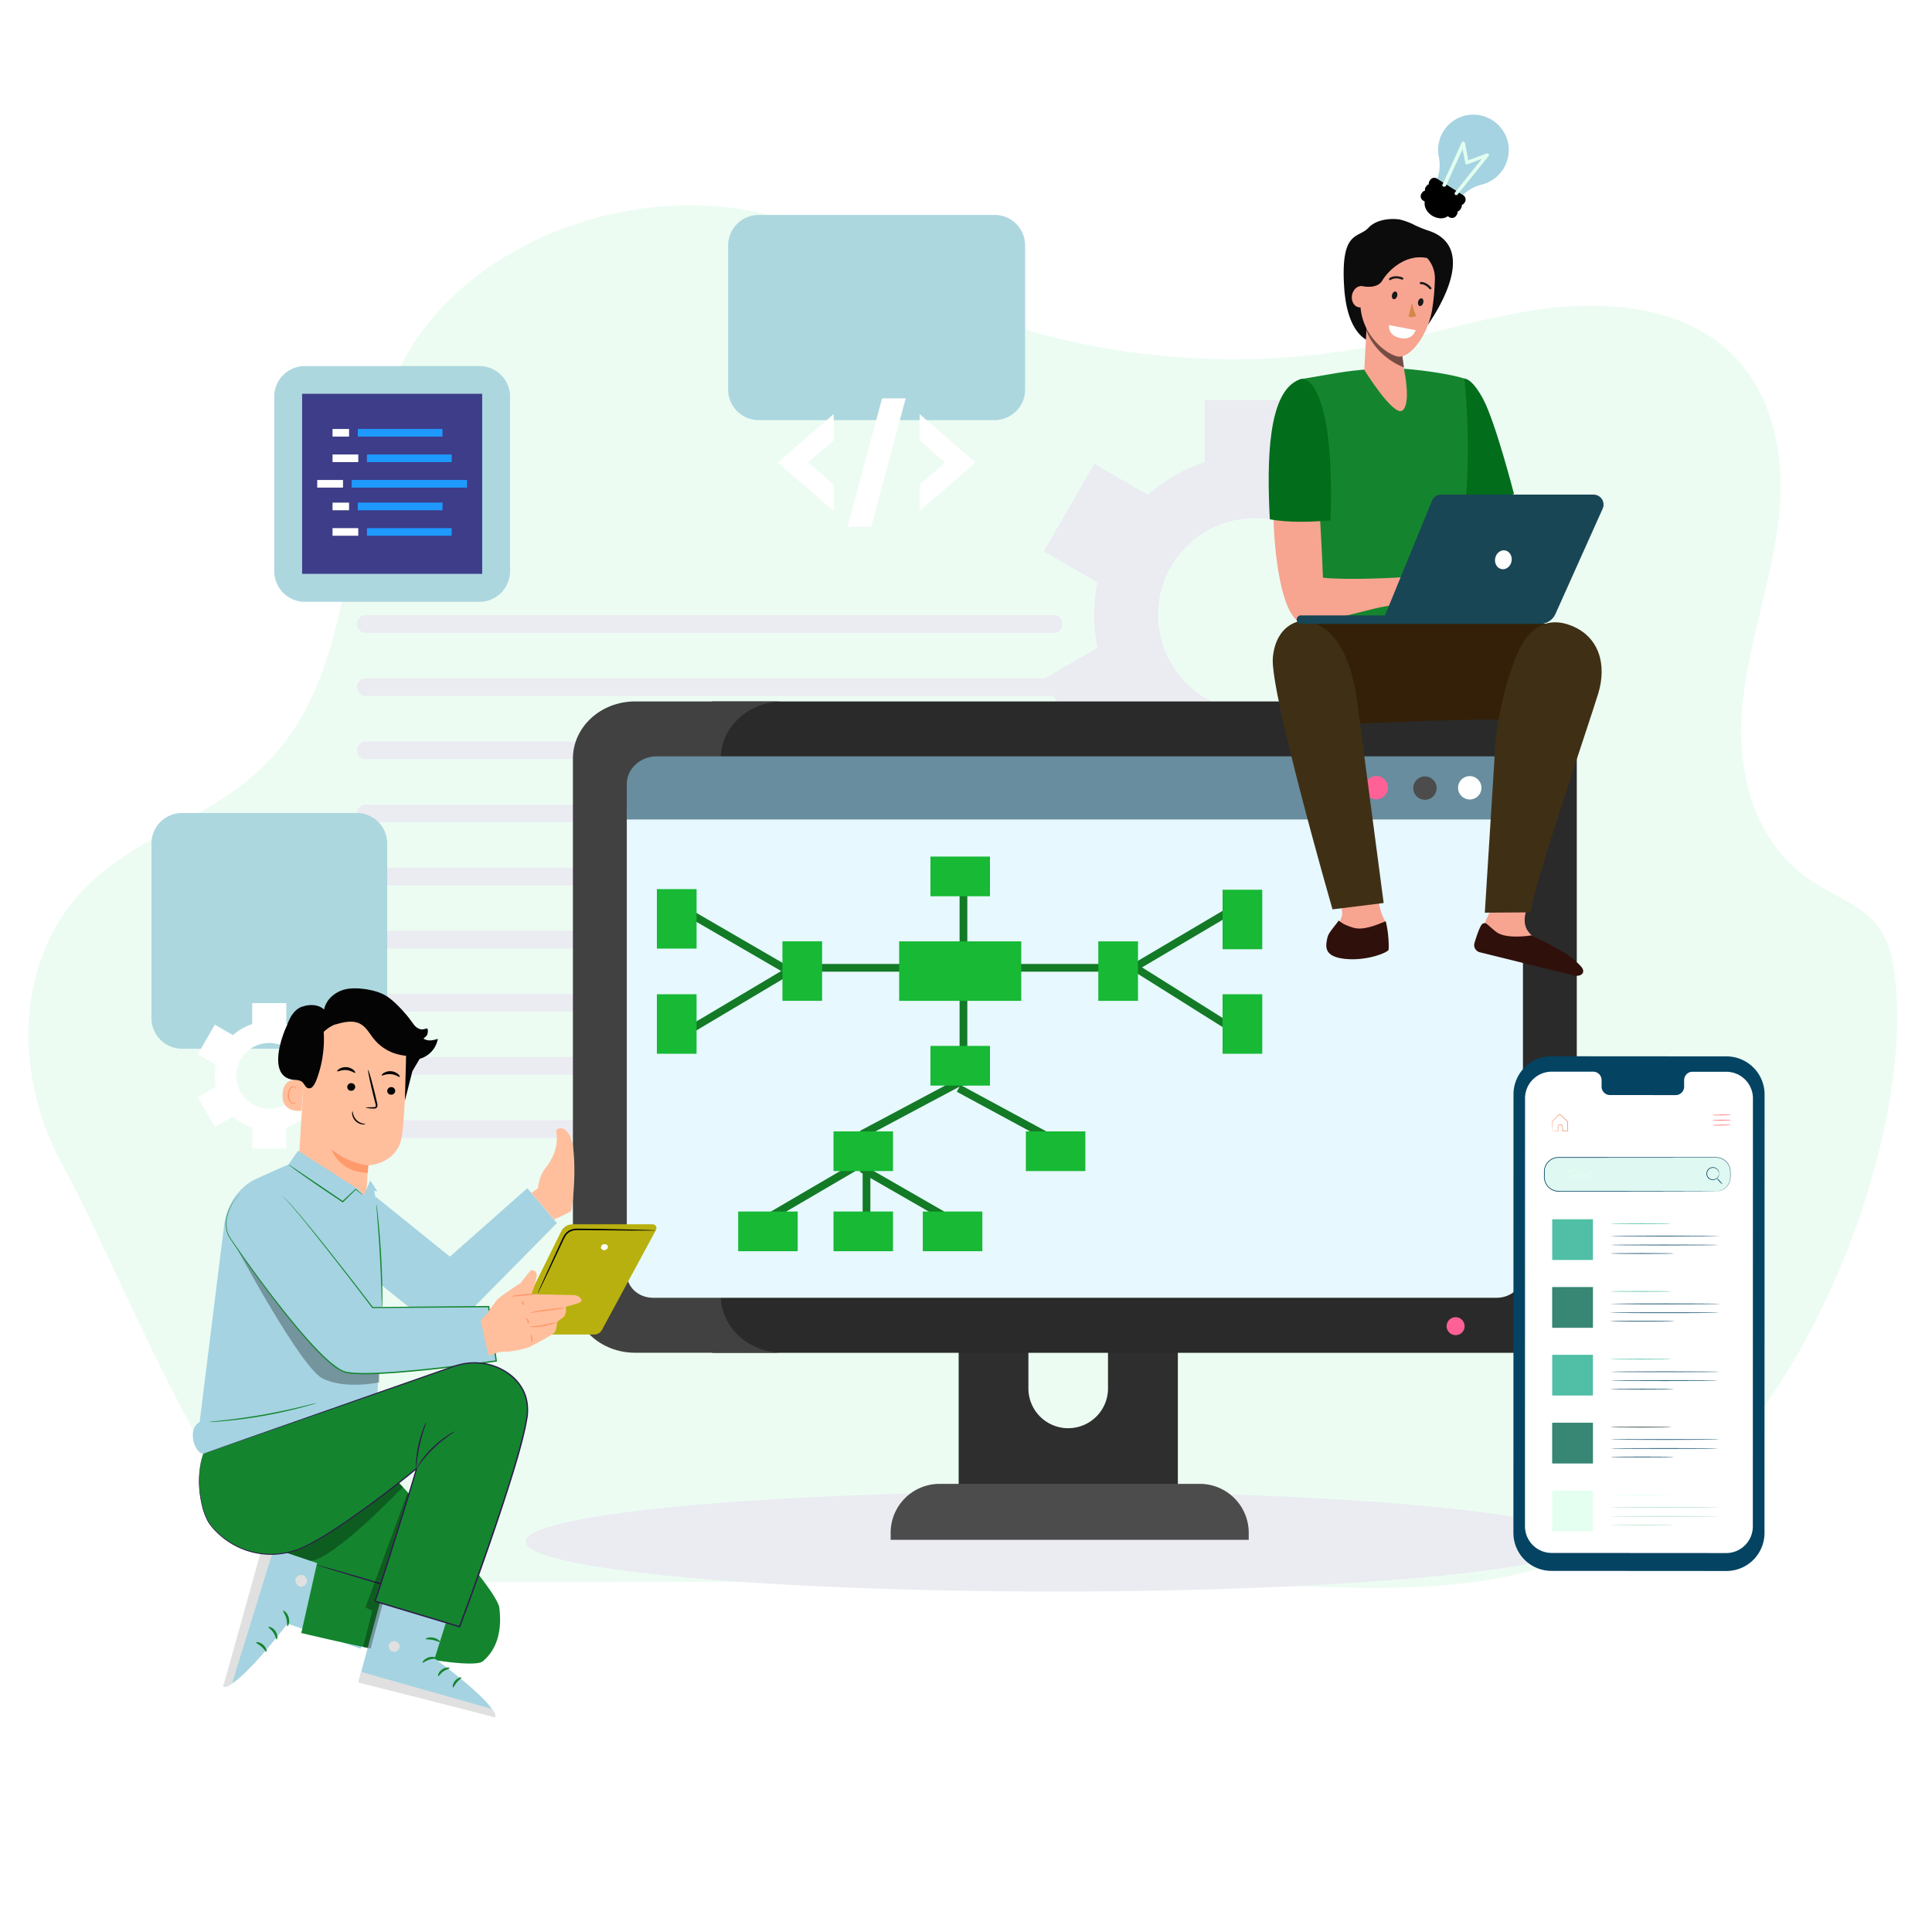 <svg width="50" height="50" fill="none" xmlns="http://www.w3.org/2000/svg"><g clip-path="url(#a)"><mask id="b" style="mask-type:luminance" maskUnits="userSpaceOnUse" x="0" y="0" width="50" height="50"><path d="M0 0h50v50H0V0z" fill="#fff"/></mask><g mask="url(#b)"><path opacity=".24" d="M49.04 25.25c-.058-.458-.16-.93-.459-1.305-.417-.523-1.138-.773-1.715-1.158-1.493-.996-1.928-2.838-1.776-4.5.153-1.662.775-3.273.952-4.932.176-1.66-.196-3.503-1.642-4.551-1.162-.844-2.797-1.006-4.303-.829-1.503.177-2.944.652-4.426.952-2.792.565-5.728.473-8.462-.209-2.581-.643-4.453-2.262-6.877-3.033-3.527-1.123-7.91.38-9.706 3.33-2.124 3.49-.888 8.352-4.122 11.103-1.205 1.025-2.86 1.563-4.04 2.612-2.14 1.906-2.144 5.086-.824 7.464 1.32 2.378 3.918 9.065 6.218 10.76l20.989-.028c6.065-.008 9.458.906 13.606-1.438 4.146-2.343 7.116-9.949 6.586-14.235v-.003z" fill="#B0F4CF"/><path d="M36.648 15.909c0-.286-.029-.565-.084-.834l1.395-.805-1.306-2.263-1.391.802a4.162 4.162 0 0 0-1.468-.85v-1.604H31.18v1.603c-.243.08-.477.182-.7.305-.028.014-.053.03-.08.046l-.078.045a4.122 4.122 0 0 0-.614.453l-1.388-.801-1.306 2.263 1.388.801c-.052.25-.08.504-.085.759v.18c.005.254.034.508.085.76l-1.388.802 1.306 2.263 1.388-.802c.427.38.928.668 1.47.846v1.606h2.614v-1.611a4.151 4.151 0 0 0 1.46-.848l1.399.808 1.306-2.263-1.4-.808a4.2 4.2 0 0 0 .089-.854v.001zm-2.45 1.842-.034.03a2.215 2.215 0 0 1-.424.308 2.578 2.578 0 0 1-.478.213c-.014.006-.03.01-.044.015a2.517 2.517 0 0 1-3.056-3.369l.018-.041c.022-.052.048-.103.074-.154a3.296 3.296 0 0 1 .108-.186 2.45 2.45 0 0 1 .095-.14l.027-.036a2.516 2.516 0 0 1 4.445.962l.01.044c.012.06.023.119.03.179a2.62 2.62 0 0 1 .023.342c.001.038.001.076-.002.115-.002.048-.005.095-.01.143l-.01.085c-.008.06-.019.12-.031.178l-.01.046a2.485 2.485 0 0 1-.73 1.264v.002z" fill="#EBEBF2"/><path d="M27.285 16.378H9.468a.228.228 0 0 1 0-.456h17.817a.229.229 0 0 1 0 .456zm0 1.634H9.468a.228.228 0 0 1 0-.456h17.817a.229.229 0 0 1 0 .456zm0 1.634H9.468a.228.228 0 0 1 0-.456h17.817a.229.229 0 0 1 0 .456zm0 1.177H9.468a.228.228 0 1 0 0 .456h17.817a.228.228 0 0 0 0-.456zm0 2.09H9.468a.229.229 0 0 1-.228-.228c0-.125.103-.228.228-.228h17.817a.229.229 0 0 1 0 .456zm0 1.634H9.468a.228.228 0 0 1 0-.456h17.817a.229.229 0 0 1 0 .456zm0 1.633H9.468a.228.228 0 1 1 0-.456h17.817a.229.229 0 0 1 0 .456zm0 1.635H9.468a.228.228 0 0 1 0-.457h17.817a.229.229 0 0 1 0 .457zm0 1.634H9.468a.228.228 0 0 1 0-.457h17.817a.229.229 0 0 1 0 .457zm0 11.74c7.556 0 13.682-.579 13.682-1.292 0-.714-6.126-1.292-13.681-1.292-7.556 0-13.681.578-13.681 1.292 0 .713 6.125 1.291 13.68 1.291z" fill="#EBEBF2"/><path d="M28.675 34.902v1.03a1.03 1.03 0 1 1-2.06 0v-1.03H24.81v3.804h5.673v-3.804h-1.807z" fill="#2E2E2E"/><path d="M40.807 19.633c0-.818-.72-1.48-1.609-1.48H18.433V35.01h20.765c.889 0 1.609-.663 1.609-1.48V19.633z" fill="#2A2A2A"/><path d="M20.261 35.01c-.888 0-1.608-.663-1.608-1.48V19.633c0-.818.72-1.48 1.608-1.48h-3.825c-.889 0-1.609.662-1.609 1.48v13.896c0 .818.72 1.48 1.609 1.48h3.825z" fill="#414141"/><path d="M16.897 33.586c-.373 0-.676-.279-.676-.623V20.961h23.193v12.002c0 .344-.303.623-.677.623h-21.84z" fill="#E7F8FF"/><path d="M38.635 19.574H16.999c-.43 0-.778.321-.778.717v.917h23.193v-.917c0-.396-.349-.717-.779-.717z" fill="#688D9E"/><path d="M32.316 39.851H23.05v-.181a1.267 1.267 0 0 1 1.267-1.268h6.733a1.267 1.267 0 0 1 1.267 1.267v.182z" fill="#4C4C4C"/><path d="M38.34 20.381a.302.302 0 1 1-.605.014.302.302 0 0 1 .604-.014z" fill="#fff"/><path d="M37.18 20.396a.302.302 0 1 1-.605 0 .302.302 0 0 1 .604 0z" fill="#4C4C4C"/><path d="M35.595 20.686a.302.302 0 1 0 .014-.603.302.302 0 0 0-.014.603zm2.309 13.628a.23.23 0 0 1-.141.22.232.232 0 1 1 .14-.22z" fill="#FF6196"/><path d="M9.23 21.04H4.71a.792.792 0 0 0-.791.791v4.518a.792.792 0 0 0 .792.792h4.518a.792.792 0 0 0 .792-.792v-4.518a.792.792 0 0 0-.792-.792z" fill="#ADD7DF"/><g filter="url(#c)"><path d="M8.376 24.087a1.4 1.4 0 0 0-.029-.281l.472-.273-.442-.764-.47.271a1.412 1.412 0 0 0-.497-.287v-.542h-.883v.542c-.092.03-.18.07-.263.118l-.027.015a1.44 1.44 0 0 0-.207.153l-.47-.27-.442.764.47.27c-.018.085-.028.171-.03.258v.061c.002.086.012.171.03.257l-.47.27.442.765.47-.27c.144.128.313.225.497.285v.543h.883v-.545c.182-.06.35-.158.493-.287l.474.273.441-.764-.473-.273c.02-.095.03-.192.03-.289zm-.828.623-.012.01a.919.919 0 0 1-.07.057l-.04.028-.033.02-.034.019-.043.021-.026.012a.655.655 0 0 1-.058.021l-.015.005a.85.85 0 0 1-1.034-1.14l.006-.013a.938.938 0 0 1 .043-.084l.019-.031c.01-.016.02-.032.032-.048l.009-.012a.85.85 0 0 1 1.516.4l.004.029a.748.748 0 0 1 .003.049v.077a.726.726 0 0 1-.021.152.855.855 0 0 1-.247.427l.001.001z" fill="#fff"/></g><path d="M25.738 5.563h-6.102a.792.792 0 0 0-.792.792v3.726a.793.793 0 0 0 .792.792h6.102a.792.792 0 0 0 .792-.792V6.355a.792.792 0 0 0-.792-.793z" fill="#ADD7DF"/><g filter="url(#d)"><path d="M21.575 6.968 20.13 8.219l1.446 1.253v-.679l-.662-.574.662-.573v-.678zM23.8 9.472l1.446-1.253-1.446-1.251v.678l.662.573-.662.574v.68zm-1.252.408h-.613l.893-3.321h.612l-.892 3.321z" fill="#fff"/></g><path d="M12.408 9.473H7.89a.792.792 0 0 0-.792.792v4.518a.792.792 0 0 0 .792.792h4.518a.792.792 0 0 0 .792-.792v-4.518a.792.792 0 0 0-.792-.792z" fill="#ADD7DF"/><path d="M12.479 10.191h-4.66v4.66h4.66v-4.66z" fill="#3D3D89"/><path d="M9.034 11.102h-.428v.197h.428v-.197z" fill="#fff"/><path d="M11.452 11.102H9.26v.197h2.192v-.197z" fill="#1E9AFF"/><path d="M9.272 11.762h-.666v.197h.666v-.197z" fill="#fff"/><path d="M11.69 11.762H9.497v.197h2.193v-.197z" fill="#1E9AFF"/><path d="M9.034 13.008h-.428v.197h.428v-.197z" fill="#fff"/><path d="M11.452 13.008H9.26v.197h2.192v-.197z" fill="#1E9AFF"/><path d="M9.272 13.668h-.666v.197h.666v-.197z" fill="#fff"/><path d="M11.69 13.668H9.497v.197h2.193v-.197z" fill="#1E9AFF"/><path d="M8.877 12.422H8.21v.197h.667v-.197z" fill="#fff"/><path d="M12.086 12.422H9.102v.197h2.985v-.197z" fill="#1E9AFF"/><path d="M10.675 26.473c.06.089.154.173.261.168a.795.795 0 0 0 .116-.026c.036.025.02.152-.009.185-.027.034-.085.078-.085.078.121.075.237.049.373.008a.655.655 0 0 1-.42.5c-.069.024-.152.034-.21-.009-.052-.038-.07-.106-.082-.17a2.86 2.86 0 0 1-.05-.704l.106-.03z" fill="#040404"/><path d="m7.89 27.472-.185 3.018c-.032.513.026 1.274.84 1.287.707-.042.926-.698.955-1.177.014-.228.026-.417.029-.44 0 0 .773-.025.875-.782.05-.366.09-1.128.119-1.817a1.422 1.422 0 0 0-1.25-1.471l-.072-.01c-.795-.05-1.282.597-1.31 1.392z" fill="#FFBF9D"/><path d="M9.532 30.159s-.481-.03-.951-.413c0 0 .173.583.938.608l.013-.195z" fill="#FF9A6C"/><path d="M9.192 27.764c-.016.015-.1-.06-.227-.07-.127-.012-.226.048-.238.03-.006-.007.01-.034.054-.061a.32.32 0 0 1 .371.03c.037.035.048.064.04.07zm0 .373a.103.103 0 0 1-.11.092.098.098 0 0 1-.09-.067.099.099 0 0 1-.005-.039.103.103 0 0 1 .111-.091.099.099 0 0 1 .095.105zm.269.529c0-.007.074-.01.193-.011.03 0 .06-.002.067-.022.01-.02.001-.054-.01-.09l-.06-.238c-.082-.337-.138-.613-.124-.616.013-.004.091.267.174.605l.056.238c.007.035.022.076.001.119a.075.075 0 0 1-.054.037c-.02.004-.037.002-.051.001a.758.758 0 0 1-.192-.023z" fill="#040404"/><path d="M7.864 27.994c-.013-.008-.503-.218-.55.302-.047.52.485.46.488.445l.062-.747z" fill="#FFBF9D"/><path d="M7.66 28.53c-.002-.002-.01.006-.025.011a.092.092 0 0 1-.068-.004c-.053-.025-.092-.117-.086-.21a.301.301 0 0 1 .037-.128c.02-.037.047-.061.075-.064a.046.046 0 0 1 .051.03c.006.015.002.025.004.026.002.002.012-.007.01-.03a.057.057 0 0 0-.018-.034.069.069 0 0 0-.049-.018c-.04 0-.08.033-.101.073a.31.31 0 0 0-.045.142c-.006.105.039.208.112.236a.098.098 0 0 0 .084-.006c.017-.011.021-.023.02-.024z" fill="#FF9A6C"/><path d="M7.835 26.047c-.205.061-.33.268-.4.47-.213.456-.476 1.38.185 1.43.084.004.16.014.21.063.068.067.093.188.213.148.06-.02.12-.142.144-.202a2.97 2.97 0 0 0 .19-1.25.952.952 0 0 1 .305-.198l-.01.008c.217-.063.46-.124.657-.015.153.086.237.252.347.388.21.256.502.404.832.434 0 .215-.028.94-.027 1.154l.192-.757v.002a.944.944 0 0 0 .043-.074l.215-.363-.195-.721a2.56 2.56 0 0 0-.25-.336c-.219-.249-.4-.42-.593-.508-.248-.115-.67-.177-.939-.12-.268.056-.516.259-.566.528-.142-.133-.365-.143-.549-.08l-.004-.001z" fill="#040404"/><path d="M10.345 27.87c-.016.014-.1-.061-.228-.07-.127-.012-.225.047-.238.03-.006-.007.011-.035.054-.062a.318.318 0 0 1 .372.031c.036.034.047.064.04.07zm-.117.369a.103.103 0 0 1-.112.091.098.098 0 0 1-.094-.105.104.104 0 0 1 .111-.091.099.099 0 0 1 .095.105zm-.773.854c0 .004-.03.013-.08.006a.307.307 0 0 1-.26-.259c-.006-.05.002-.08.007-.08.006 0 .007.03.019.075a.347.347 0 0 0 .087.152.348.348 0 0 0 .153.087c.044.012.074.013.074.019z" fill="#040404"/><path d="m13.647 30.75-2.003 1.772-1.934-1.56-.146 2.05 1.2.96c.496.193 1.036.289 1.43-.07l2.22-2.249-.767-.903z" fill="#A5D3E1"/><path d="M5.797 31.736s.047-.771.736-1.177c.101-.06.934-.423.934-.423l.247-.355 1.52.97.191.174.156-.375.185.281-.078-.013.022.144.094.623.067 1.784c0-.02.029.627.01.925-.068 1.124-.26 3.99-.328 4.193a.368.368 0 0 1-.32.257L5.26 37.626c-.224-.02-.429-.63-.093-.825l.63-5.065z" fill="#A5D3E1"/><path opacity=".3" d="M6.115 32.277s1.655 3.085 2.22 3.389c.567.304 1.48.11 1.48.11v-.25l-3.7-3.249z" fill="#000"/><path d="M7.29 30.947c.23.104 2.352 2.893 2.352 2.893l3.005-.025.195 1.406s-3.15.456-3.884.295c-.735-.16-2.883-3.282-3.014-3.494-.21-.335-.031-.865.291-1.147" fill="#A5D3E1"/><path d="m6.235 30.875-.033.033a1.181 1.181 0 0 0-.317.567.808.808 0 0 0-.004.371c.026.137.128.254.216.388.209.3.422.598.64.892.264.357.536.707.816 1.051.156.191.317.379.483.562.172.187.352.378.56.547.104.082.214.166.341.207l.024.007.025.004.05.007c.035.004.068.01.103.013l.209.009c.28.003.568-.014.86-.033a36.434 36.434 0 0 0 1.8-.186c.278-.034.555-.071.832-.11l-.015.02-.195-1.406.016.014-3.004.022h-.007l-.004-.005a99.015 99.015 0 0 0-1.67-2.143 15.74 15.74 0 0 0-.483-.575 2.073 2.073 0 0 0-.136-.142c-.032-.03-.053-.04-.052-.042 0 0 .022.01.055.04.034.028.08.075.14.139.117.126.282.32.489.57.412.502.99 1.235 1.68 2.135l-.012-.005 3.005-.028h.014l.002.015.196 1.406.002.017-.017.002c-.273.039-.55.075-.83.11-.617.078-1.22.143-1.804.186-.292.019-.58.036-.863.032l-.21-.01c-.036-.002-.07-.008-.105-.013l-.052-.007-.026-.004-.026-.008a1.146 1.146 0 0 1-.352-.213 5.477 5.477 0 0 1-.563-.552 14.26 14.26 0 0 1-.482-.564c-.28-.345-.551-.696-.813-1.054-.217-.295-.43-.594-.637-.896-.045-.067-.09-.131-.13-.194a.601.601 0 0 1-.086-.2.816.816 0 0 1 .007-.38 1.167 1.167 0 0 1 .363-.596z" fill="#14852E"/><path d="M7.467 30.133c.015.034 1.403.967 1.403.967l.335-.322.178.144" fill="#A5D3E1"/><path d="M9.383 30.922a.237.237 0 0 1-.05-.034l-.135-.102h.014l-.331.325-.01.009-.01-.007-.42-.282a34.658 34.658 0 0 1-.697-.482c-.176-.126-.283-.209-.277-.216l.994.67.418.284-.02.002.339-.318.007-.006.006.006.129.109c.03.026.044.04.043.042zm.36.255c.003 0 .009.036.017.103a21.111 21.111 0 0 1 .136 2.165c.001.095 0 .19-.002.285a.619.619 0 0 1-.006.105.591.591 0 0 1-.007-.105l-.01-.285a35.871 35.871 0 0 0-.103-1.879l-.021-.284a.595.595 0 0 1-.004-.105z" fill="#14852E"/><path d="M5.423 36.8c.935-.068 1.86-.232 2.761-.487l-2.761.487z" fill="#A5D3E1"/><path d="M8.184 36.313a.676.676 0 0 1-.104.036 12.09 12.09 0 0 1-2.546.45.679.679 0 0 1-.111.002c0-.003.039-.008.11-.016l.298-.033c.253-.029.6-.075.982-.142.326-.058.65-.126.97-.203l.293-.071a.674.674 0 0 1 .108-.023z" fill="#14852E"/><path d="M9.337 42.669 7.44 42.02s-1.296 1.71-1.659 1.624l1.126-3.722 2.997.89-.567 1.857z" fill="#A5D3E1"/><path d="M7.944 40.917a.159.159 0 0 0-.142-.158.153.153 0 0 0-.157.14c-.004.077.073.169.15.165.078-.003.164-.086.148-.163m-1.118-1.007.29.086-1.105 3.574s-.122.144-.233.09l1.048-3.75z" fill="#E0E0E0"/><path d="M7.438 42.085c-.018-.006.002-.1-.03-.206-.028-.108-.093-.178-.08-.193.008-.016.108.044.144.175.037.13-.018.233-.034.224zm-.28.342c-.018-.002-.025-.09-.083-.175-.056-.086-.135-.127-.128-.145.002-.018.112.002.183.109.07.106.046.215.029.21zm-.53.08c0-.018.099-.016.184.061.086.076.1.174.082.177-.018.006-.055-.066-.126-.128-.07-.063-.144-.092-.14-.11zm1.26-.322c-.015-.013.035-.089.06-.193.025-.105.015-.195.034-.2.016-.007.06.092.03.215s-.113.191-.125.178z" fill="#14852E"/><path d="M9.564 37.61c.073-.02 3.285 3.426 3.358 3.995.073.57-.044 1.066-.423 1.387-.38.321-4.702-.73-4.702-.73l.409-1.81-1.562-.526 1.396-2.555 1.524.24z" fill="#14852E"/><path opacity=".3" d="m10.323 38.375.104.11S8.585 40.416 8.02 40.39l-.904-.306 3.058-1.877.148.168z" fill="#000"/><path d="M8.196 40.5c-.003.01.668.215 1.498.459.83.243 1.505.434 1.507.424.003-.009-.667-.214-1.497-.458-.83-.244-1.505-.434-1.508-.425z" fill="#2D1C4C"/><path d="m11.813 41.13-.565 1.792s1.632 1.176 1.56 1.518l-3.515-.97.766-2.83 1.754.49z" fill="#A5D3E1"/><path d="M10.203 42.47a.149.149 0 0 0-.145.136.143.143 0 0 0 .134.145c.073.001.157-.072.152-.145-.005-.073-.084-.151-.155-.135m-.919 1.071.074-.274 3.373.955s.138.111.09.217l-3.537-.898z" fill="#E0E0E0"/><path d="M11.307 42.918c-.005.017-.093.001-.193.033-.1.03-.164.092-.178.08-.015-.007.039-.102.16-.139.121-.038.22.012.211.026zm.33.255c-.002.017-.084.026-.162.082-.08.055-.117.13-.133.124-.017-.002-.001-.106.097-.174.098-.07.201-.049.197-.032zm.088.498c-.017 0-.017-.093.053-.175.07-.082.16-.096.164-.08.005.017-.06.053-.117.12-.058.067-.083.138-.1.135zm-.337-1.176c-.011.014-.083-.031-.182-.052-.098-.022-.183-.01-.188-.027-.007-.015.085-.058.2-.033.117.024.182.101.17.112z" fill="#14852E"/><path opacity=".3" d="m9.396 42.624.239-.939-.178-.083 1.086-2.957.208.18-.854 2.71-.306 1.13-.195-.04z" fill="#000"/><path d="M5.26 37.624s6.422-2.238 6.538-2.281c.033-.012.092-.027.161-.04.426-.088.875 0 1.223.261.291.22.535.57.456 1.122-.175 1.227-1.742 5.413-1.742 5.413l-2.169-.652c-.013-.004-.025-.04-.018-.029.018.029 1.1-3.459 1.073-3.418-.029.044-2.189 1.786-3.086 2.107a1.99 1.99 0 0 1-2.273-.678c-.21-.295-.388-1.123-.163-1.805z" fill="#14852E"/><path d="m5.259 37.624-.022.068a1.863 1.863 0 0 0-.05.205 2.58 2.58 0 0 0-.011.81c.026.174.065.37.152.567a.961.961 0 0 0 .184.283 2.004 2.004 0 0 0 1.882.645l.117-.026c.039-.01.077-.023.117-.035.079-.02.153-.057.23-.088.076-.034.15-.074.227-.112l.224-.127c.298-.177.597-.378.902-.593a27.637 27.637 0 0 0 1.408-1.063l.12-.098.03-.026.015-.014.008-.008c-.012-.003.032.001-.026-.007-.001-.012 0-.002-.001-.003l-.02.073-.09.3c-.258.843-.521 1.684-.79 2.524l-.106.329c-.019.054-.037.11-.057.163l-.006.014c.057.024.018-.034-.007.015a.097.097 0 0 0 .008.021c.004.007.01.019.026.023l.02.007.085.025.677.204 1.384.416.017.005.006-.016.226-.613c.346-.954.675-1.889.969-2.8.146-.455.287-.904.404-1.35.03-.11.054-.223.081-.334.026-.11.044-.223.064-.334.03-.225.008-.459-.085-.663a1.21 1.21 0 0 0-.426-.493 1.492 1.492 0 0 0-.589-.24 1.592 1.592 0 0 0-.617.013l-.149.038-.14.05-.28.097-2.054.719-2.972 1.043-.806.285-.209.074c-.047.017-.07.027-.07.027l.073-.024.211-.072.81-.28 2.976-1.03 2.052-.714.28-.097.14-.05.145-.035c.199-.044.404-.048.605-.012.206.036.402.117.575.236.173.12.326.28.414.48.09.197.112.423.082.643-.02.11-.038.222-.064.332-.027.11-.05.222-.082.333a25.98 25.98 0 0 1-.403 1.348c-.295.91-.624 1.844-.97 2.797l-.226.613.023-.01-2.062-.62-.084-.026-.021-.006c-.002-.002-.007.015-.001.002.003-.003 0 0 0-.002a.067.067 0 0 1-.007-.014c-.004 0 .008-.004-.01 0 .002-.003-.056.018.007.014.01-.015.009-.017.013-.025.021-.056.039-.11.058-.166l.107-.329c.268-.84.53-1.681.786-2.525l.09-.3c.007-.025.015-.05.021-.076 0-.005.002.002 0-.013-.057-.008-.02-.002-.032-.003l-.007.006-.012.012-.029.024-.119.098a27.989 27.989 0 0 1-1.404 1.064 14.31 14.31 0 0 1-.9.594l-.222.126c-.076.038-.15.078-.224.112-.077.03-.15.067-.228.088-.039.011-.077.025-.115.034l-.116.025a1.915 1.915 0 0 1-.458.035 1.985 1.985 0 0 1-1.405-.666.952.952 0 0 1-.183-.277 2.18 2.18 0 0 1-.153-.563 2.625 2.625 0 0 1 .004-.807c.018-.09.033-.16.047-.205l.018-.07z" fill="#2D1C4C"/><path d="M11.773 37.042a.904.904 0 0 0-.179.1c-.138.09-.268.194-.387.307-.12.114-.228.24-.323.376a1.456 1.456 0 0 0-.079.127c-.016.032-.025.05-.023.05.005.003.047-.063.123-.163.099-.13.208-.252.326-.364.119-.113.245-.217.377-.312.102-.074.168-.116.165-.12zm-.74-.241a.762.762 0 0 0-.077.164 2.937 2.937 0 0 0-.189.85.741.741 0 0 0 0 .18c.005 0 .011-.068.025-.178a4.457 4.457 0 0 1 .188-.844c.034-.105.057-.17.053-.172z" fill="#2D1C4C"/><path d="m13.701 33.528.822-1.66a.333.333 0 0 1 .298-.184h2.065a.1.1 0 0 1 .09.148l-1.398 2.587a.225.225 0 0 1-.198.118h-2.142l.463-1.009z" fill="#B8B00F"/><path d="M16.961 31.842a.162.162 0 0 1-.041.003l-.118.002h-.435l-1.434-.012a.413.413 0 0 0-.19.046.358.358 0 0 0-.127.14c-.06.113-.11.231-.162.339l-.274.579-.188.389-.053.105a.168.168 0 0 1-.02.035.172.172 0 0 1 .013-.039l.046-.107.177-.395.266-.582c.052-.11.1-.224.162-.343a.391.391 0 0 1 .14-.154.448.448 0 0 1 .209-.051c.562.003 1.068.016 1.435.023l.435.012.118.006a.168.168 0 0 1 .041.004z" fill="#040404"/><path d="M15.689 32.207c.05.025.052.066.03.102a.099.099 0 0 1-.109.041c-.026-.007-.051-.027-.057-.054-.005-.027.02-.086.063-.094 0 0 .048-.008.073.005z" fill="#fff"/><path d="m12.44 34.169.142-.146s.209-.301.294-.396c.086-.094.6-.424.6-.424s.246-.332.284-.332c.038 0 .159.021.126.176a2.345 2.345 0 0 1-.135.446l1.096.024c.069.001.136.03.178.084.029.037.04.076-.01.102-.115.056-.58.17-.58.17l.208-.054s.044.198-.087.291a.704.704 0 0 0-.14.111s-.007.187-.064.262c-.057.076-.674.39-.674.39s-.395.116-.594.107c-.2-.01-.405.103-.428.109-.022.006-.216-.92-.216-.92z" fill="#FFBF9D"/><path d="M13.857 33.498c0 .01-.139.016-.308.034-.17.019-.31.027-.31.015-.001-.01.134-.034.306-.053.171-.018.312-.007.312.004zm-.147.482c-.003-.012.197-.066.448-.094.125-.016.239-.027.32-.036.082-.009.133-.016.134-.01a.388.388 0 0 1-.13.037 5.2 5.2 0 0 1-.32.047c-.25.028-.45.065-.452.056zm0 .356c0-.012.16-.016.353-.05.193-.032.345-.08.349-.07.004.01-.146.075-.343.108-.197.034-.36.022-.359.012zm.066.398c-.01.002-.027-.04-.035-.095-.01-.054-.008-.1.002-.102.01-.001.027.041.036.096.009.054.008.1-.003.101zm-.098-.477c-.011 0-.017-.036-.036-.073-.018-.038-.042-.064-.036-.073.005-.01.048.008.071.056.024.048.011.092.001.09zm-.126-.478c-.01.002-.022-.021-.035-.047-.013-.026-.025-.048-.017-.056.007-.008.035.006.051.039.017.033.011.064 0 .064z" fill="#FF9A6C"/><path d="M13.921 30.752s.025-.311.186-.51c.424-.52.283-.985.283-.985.147-.162.39.032.438.403.1.77-.032 1.638-.04 1.67-.01.041-.45.228-.45.228l-.585-.684.168-.122z" fill="#FFBF9D"/><path d="M37.897 9.797c.063.002.236.06.49.537.322.61.795 2.45.795 2.45l-1.41.525-.181-.384-.299-2.959s.587-.17.605-.17z" fill="#026D1B"/><path d="M36.033 9.531c.403 0 1.401.118 1.864.266 0 0 .34 2.917-.306 5.133-.145.497.12 2.057.12 2.057l-4.18-.055s.496-3.773.31-4.382c-.187-.61-.192-2.734-.192-2.734l.94-.161a9.498 9.498 0 0 1 1.444-.124z" fill="#14852E"/><path d="M35.546 22.402s.092 1.065.262 1.36c.17.294-.009.795-.018.864-.009.069-.358.167-.912.108-.555-.059-.546-.187-.501-.393.044-.206.34-.472.357-.668.018-.196-.17-.904-.17-.904l.982-.367z" fill="#F7A491"/><path d="M37.239 16.108s2.885-.16 3.529.23c.644.389-.458 2.299-.458 2.299s-2.007-.092-5.939.134c-.931.054-1.011-2.422-.837-2.627.174-.204 3.705-.036 3.705-.036z" fill="#342008"/><path d="M34.808 24.816c-.57-.061-.5-.341-.454-.554.029-.133.193-.29.29-.438.051.04.134.112.382.186.258.075.611-.075.836-.169.08.298.084.678.076.735-.009.07-.559.3-1.13.24z" fill="#30100B"/><path d="m35.124 18.17.685 5.2-1.324.164s-1.628-5.652-1.544-6.517c.083-.865.693-.938.693-.938s1.184-.212 1.49 2.09z" fill="#3F3015"/><path d="M33.603 10.141c.391-.146.582 3.366.635 4.811.692.067 1.898 0 2.198-.022.142-.01.467-.13.608-.147.144-.02.274-.03.345-.017.026.005.747.299.809.364.076.08.283.281.248.368-.035.088-.398-.243-.398-.243l-.177-.099c.22.215.642.499.581.602-.059.1-.439-.187-.71-.383.233.21.521.584.455.642-.06.052-.388-.381-.739-.506-.13-.046-.26.082-.362.097-.075.012-.19.036-.264.015l-.38-.107c-.13.011-.133.088-.264.115-.151.033-.4.066-.593.114-1.112.27-1.483.397-1.824.396-1.031 0-1.091-5.654-.168-6z" fill="#F7A491"/><path d="M32.862 13.438c-.074-1.48-.063-3.305.77-3.617.328-.123.907.616.802 3.647-.444.037-1.096.066-1.572-.03z" fill="#026D1B"/><path d="M39.556 23.436s-.191.337-.04.619c.15.282.94.698 1.022.851.082.153.05.262.05.262l-2.345-.574.18-.704.219-.488.914.034z" fill="#F7A491"/><path d="M39.636 24.207s-.659.114-.92-.094c-.261-.208-.244-.246-.34-.21-.062.022-.157.303-.216.5a.192.192 0 0 0 .139.242l2.44.602c.186.036.309-.08.184-.228-.086-.102-.193-.18-.252-.234-.182-.163-1.035-.578-1.035-.578z" fill="#30100B"/><path d="M39.326 16.794c.187-.392.611-.902 1.357-.595.712.293.903 1.013.679 1.75-.225.736-1.703 5.068-1.755 5.663l-1.18.008s.214-3.43.267-4.259c.05-.797.31-1.89.632-2.567z" fill="#3F3015"/><path d="M41.242 12.8h-3.945a.257.257 0 0 0-.238.16l-1.215 2.966h-2.176a.11.11 0 0 0 0 .22h6.191c.17 0 .325-.1.395-.255l1.223-2.727a.258.258 0 0 0-.235-.363z" fill="#184655"/><path d="M39.118 14.53c-.027.133-.143.222-.26.198-.116-.023-.189-.15-.162-.283.027-.133.143-.222.26-.2.116.024.189.151.162.284z" fill="#fff"/><path d="M36.97 5.97a3.018 3.018 0 0 1-.349-.14 1.758 1.758 0 0 0-.398-.15c-.22-.033-.598-.01-.807.215-.26.282-.723.051-.63 1.526.105 1.67 1.036 1.486 1.059 1.458l.83-1.068s.282.616.282.593c0-.021 1.442-1.955.013-2.435z" fill="#0C0C0C"/><path d="m36.264 9.002.08.597s.18.86-.051 1.025c-.232.165-.985-1.05-.985-1.05l.08-1.511.876.94z" fill="#F7A491"/><path d="M35.362 8.553c.191.515.647.832.97.955l-.068-.506-.877-.94-.025.49z" fill="#744C43"/><path d="M36.216 6.416c.49-.079.93.315.919.805a6.013 6.013 0 0 1-.067.765c-.107.689-.578 1.295-.89 1.241-.311-.054-1.095-.648-.957-1.628.086-.605.48-1.1.995-1.183z" fill="#F7A491"/><path d="M36.541 7.84s.039.198.108.329c0 0-.083.071-.195.021l.087-.35z" fill="#D58745"/><path d="M36.158 7.662c-.015.054-.057.09-.093.08-.036-.01-.053-.062-.038-.116.015-.054.057-.09.093-.08.036.01.053.062.038.116zm.675.177c-.016.054-.057.09-.093.08-.036-.01-.053-.063-.038-.117.015-.054.057-.09.093-.08.036.01.053.063.038.117zm-.857-.59c.005 0 .01-.001.016-.004.122-.082.284-.011.286-.01a.028.028 0 0 0 .023-.052c-.008-.003-.193-.085-.341.015a.028.028 0 0 0-.011.032c.002.005.005.01.01.014s.01.005.017.006zm1.04.239a.028.028 0 0 0 .022-.047c-.124-.15-.262-.144-.268-.143a.028.028 0 0 0-.02.01.029.029 0 0 0-.006.02c0 .015.014.027.03.027.004-.002.116-.004.22.122.006.007.014.01.022.01z" fill="#191919"/><path d="M35.437 7.718c-.026.152-.147.257-.271.236-.124-.022-.203-.162-.177-.314.027-.151.148-.256.272-.235.124.022.203.162.176.313z" fill="#F7A491"/><path d="M35.26 7.405s.377.093.517-.149c.14-.241.64-.763 1.275-.546.635.216-.56-.526-.61-.526l-.66-.004s-.47.385-.488.428c-.017.042-.152.504-.152.504l.119.293z" fill="#0C0C0C"/><path d="m35.95 8.414.685.13s-.065.258-.368.21c-.37-.06-.317-.34-.317-.34z" fill="#fff"/><path d="M24.934 23.008v5.085m-2.632 1.263 2.509-1.336m2.469 1.483-2.47-1.336m-4.165-3.12h8.718m-.043.012 2.5-1.476m-2.413 1.477 2.5 1.57m-13.945-2.924 2.33 1.352m0 .144-2.523 1.5m4.656 3.604v1.306m-2.593-.072 2.467-1.443m2.51 1.587-2.51-1.443" stroke="#137A26" stroke-width=".2"/><path d="M24.08 22.168h1.54v1.027h-1.54v-1.027zm-3.831 3.733v-1.54h1.027v1.54h-1.027zM17 24.55v-1.54h1.027v1.54H17zm0 2.721v-1.54h1.027v1.54H17zm11.424-1.369v-1.54h1.027v1.54h-1.027zm3.216-1.335v-1.541h1.027v1.54H31.64zm0 2.704v-1.54h1.027v1.54H31.64zm-7.56-.203h1.54v1.027h-1.54v-1.027zm2.469 2.212h1.54v1.027h-1.54V29.28zm-4.978 0h1.54v1.027h-1.54V29.28zm0 2.074h1.54v1.027h-1.54v-1.027zm2.31 0h1.542v1.027h-1.541v-1.027zm-4.777 0h1.54v1.027h-1.54v-1.027zm4.166-6.992h3.16v1.54h-3.16v-1.54z" fill="#17B935"/><path d="M37.49 5.507c.074-.117.01-.29-.142-.386-.152-.096-.336-.08-.41.037-.073.117-.009.29.143.385.153.097.336.08.41-.036z" fill="#000"/><path d="M37.058 5.58c-.169-.11-.24-.304-.152-.448.086-.133.292-.154.472-.052.169.11.24.304.152.447-.087.143-.293.164-.472.052zm.27-.42c-.134-.086-.291-.068-.352.02-.061.099-.003.242.13.328.134.086.292.069.352-.02.052-.1.005-.251-.13-.328z" fill="#000"/><path d="M38.942 4.403a.966.966 0 0 0-.295-1.328.966.966 0 0 0-1.328.295.985.985 0 0 0-.128.729c.035.17.02.351-.031.518l-.015.037.723.456.032-.024c.132-.126.294-.215.471-.256a.993.993 0 0 0 .571-.427z" fill="#A5D3E1"/><path d="m37.845 5.135-.723-.456a.052.052 0 0 1-.022-.052l.015-.036a.85.85 0 0 0 .037-.49c-.12-.54.215-1.085.763-1.204a1.006 1.006 0 0 1 .482 1.954l-.01-.001a1.06 1.06 0 0 0-.448.24l-.033.024c-.023.026-.043.033-.06.02zm-.648-.504.67.42v-.01c.135-.129.301-.22.482-.264a.925.925 0 0 0 .673-1.11.921.921 0 0 0-1.11-.674.912.912 0 0 0-.67 1.091c.033.183.017.372-.045.547z" fill="#fff"/><path d="m37.129 4.631.758.48a.046.046 0 0 1 .011.06l-.061.099c-.012.017-.042.023-.06.01l-.758-.48c-.018-.011-.024-.041-.012-.06l.062-.097c.012-.018.042-.024.06-.012z" fill="#000"/><path d="m37.718 5.293-.678-.43a.13.13 0 0 1-.044-.18l.012-.018a.13.13 0 0 1 .18-.044l.678.43a.131.131 0 0 1 .062.133.131.131 0 0 1-.018.048l-.012.018a.13.13 0 0 1-.18.043zm-.568-.6c-.018-.012-.048-.006-.06.012l-.012.017c-.012.018-.007.048.011.06l.678.43c.018.013.048.007.06-.01l.012-.018a.046.046 0 0 0-.011-.06l-.678-.43z" fill="#000"/><path d="m37.028 4.8.759.48c.017.012.023.042.01.06l-.06.098c-.013.018-.043.024-.06.011l-.76-.48a.046.046 0 0 1-.01-.06l.061-.098c.012-.018.033-.024.06-.011z" fill="#000"/><path d="m37.618 5.454-.678-.431a.13.13 0 0 1-.043-.18l.012-.018a.13.13 0 0 1 .18-.044l.678.431a.13.13 0 0 1 .044.18l-.012.018c-.04.072-.119.09-.18.044zm-.578-.592c-.018-.012-.048-.007-.06.011l-.012.018c-.012.018-.007.048.011.06l.678.43c.018.012.048.007.06-.011l.012-.018a.046.046 0 0 0-.011-.06l-.678-.43z" fill="#000"/><path d="m36.918 4.971.759.48a.046.046 0 0 1 .011.06l-.062.099a.046.046 0 0 1-.06.01l-.758-.48a.047.047 0 0 1-.011-.06l.062-.097c.012-.018.041-.024.06-.012z" fill="#000"/><path d="m37.508 5.621-.678-.43a.13.13 0 0 1-.043-.18l.012-.018a.13.13 0 0 1 .18-.044l.678.431a.13.13 0 0 1 .044.18l-.013.018a.13.13 0 0 1-.18.043zm-.57-.59a.046.046 0 0 0-.059.011l-.012.018a.046.046 0 0 0 .011.06l.679.43c.017.013.047.007.06-.011l.011-.018a.046.046 0 0 0-.011-.06l-.678-.43z" fill="#000"/><path d="M37.345 4.826c-.018-.012-.025-.033-.013-.05l.496-1.086c.012-.018.033-.034.06-.021.01.001.017.022.025.032l.085.448.48-.178c.02-.007.047.007.054.027.008.01.006.03-.005.038l-.803.996c-.012.018-.042.023-.06.011a.046.046 0 0 1-.011-.06l.7-.874-.378.143c-.02.007-.048-.006-.055-.027l.001-.01-.068-.357-.44.967c-.01-.001-.04.014-.068 0 .01.002.01.002 0 0z" fill="#E1FFEF"/><path d="m44.678 40.657-4.526-.003a.984.984 0 0 1-.985-.986l.002-11.346a.986.986 0 0 1 .987-.986l4.526.003a.986.986 0 0 1 .985.986l-.002 11.346a.985.985 0 0 1-.987.986z" fill="#044362"/><path d="M44.676 27.737h-.878c-.117 0-.213.099-.213.222v.16a.218.218 0 0 1-.213.222l-1.71-.001a.218.218 0 0 1-.213-.223v-.16a.218.218 0 0 0-.213-.222h-1.077a.689.689 0 0 0-.691.69L39.466 39.5a.692.692 0 0 0 .69.69l4.517.003a.69.69 0 0 0 .69-.69l.003-11.076a.691.691 0 0 0-.69-.69z" fill="#fff"/><path d="M44.81 28.855c0 .003-.114.007-.254.008-.141 0-.255 0-.255-.003s.114-.007.255-.008c.14-.001.255 0 .255.003zm.001.13c0 .004-.114.007-.255.008-.14.001-.254 0-.254-.003s.114-.006.255-.008c.14 0 .254 0 .254.004zm.001.131c0 .003-.114.006-.255.008-.14 0-.254 0-.255-.004 0-.003.115-.006.255-.007.141-.001.255 0 .255.003z" fill="#F30000"/><path d="m40.173 29.267.011-.001.03-.001.108-.003-.003.003-.001-.079v-.045a.042.042 0 0 1 .037-.033c.017 0 .033-.002.052 0a.042.042 0 0 1 .036.041v.115l-.004-.005.137-.001-.005.005-.002-.214c0-.014-.008-.023-.02-.033a8.373 8.373 0 0 0-.117-.116l-.028-.028c-.01-.009-.018-.019-.029-.021a.037.037 0 0 0-.032.006l-.025.025-.05.05c-.03.032-.062.062-.086.09-.01.015-.006.034-.007.05v.177l-.002.018a.091.091 0 0 1 0-.017l-.002-.049-.002-.079v-.049l-.001-.027c0-.01.002-.02.008-.029.025-.03.055-.058.087-.091l.048-.05.027-.027a.047.047 0 0 1 .04-.008c.014.004.024.016.033.024l.028.027.058.058.06.059c.005.005.01.009.015.016a.045.045 0 0 1 .008.023v.044l.001.171v.005h-.005l-.137.001h-.005V29.15a.033.033 0 0 0-.029-.033h-.05a.034.034 0 0 0-.029.026v.127h-.004l-.11-.001-.039-.001z" fill="#ED511C"/><path d="M44.413 30.833h-4.076a.37.37 0 0 1-.37-.37v-.137a.37.37 0 0 1 .37-.369h4.076a.37.37 0 0 1 .37.37v.136a.37.37 0 0 1-.37.37z" fill="#DFF8F2"/><path d="m44.413 30.83.028-.002a.388.388 0 0 0 .195-.076.364.364 0 0 0 .139-.242c.005-.037.003-.076.003-.118 0-.041.002-.084-.006-.128a.364.364 0 0 0-.29-.297c-.053-.01-.11-.006-.168-.007h-.178l-3.799.003a.36.36 0 0 0-.36.33c-.002.044 0 .09 0 .135a.362.362 0 0 0 .28.384.55.55 0 0 0 .125.01h.749l1.708.002 1.152.003.313.001.081.001.028.001-.028.001-.081.001-.313.002-1.152.003-1.708.002h-.748c-.043 0-.088 0-.131-.01a.381.381 0 0 1-.293-.401c0-.045-.002-.09.001-.136a.378.378 0 0 1 .377-.347l3.8.003h.177c.058.002.115-.003.17.008a.374.374 0 0 1 .297.306c.008.046.005.09.006.13 0 .041 0 .081-.005.12a.366.366 0 0 1-.143.244.377.377 0 0 1-.198.074h-.028z" fill="#044362"/><path d="M44.488 30.373c-.001 0-.001-.014-.008-.037a.158.158 0 0 0-.127-.112.152.152 0 0 0-.173.15.152.152 0 0 0 .242.12.157.157 0 0 0 .058-.083c.007-.024.007-.038.008-.038l.002.01-.003.03a.164.164 0 0 1-.294.056.167.167 0 0 1 0-.192.167.167 0 0 1 .161-.068.164.164 0 0 1 .133.125.116.116 0 0 1 .001.04z" fill="#044362"/><path d="M44.575 30.646a.318.318 0 0 1-.078-.07.314.314 0 0 1-.064-.084.316.316 0 0 1 .077.071c.04.043.069.08.065.083z" fill="#044362"/><path d="M40.618 30.308h-.086v-.023h.197v.023h-.085v.221h-.026v-.221zm.288.137h-.154c.003.039.033.064.073.064a.072.072 0 0 0 .056-.024l.014.016a.09.09 0 0 1-.07.03c-.058 0-.097-.039-.097-.093 0-.055.038-.093.09-.093.051 0 .088.038.088.093v.008zm-.154-.018h.13a.064.064 0 0 0-.065-.061.064.064 0 0 0-.065.061zm.317.102-.058-.076-.059.076h-.028l.073-.094-.07-.089h.029l.055.072.055-.072h.027l-.069.09.074.093h-.029zm.166-.01a.059.059 0 0 1-.039.012c-.034 0-.053-.02-.053-.053v-.111h-.033v-.021h.033v-.04h.024v.04h.056v.02h-.056v.11c0 .022.012.034.032.034.01 0 .02-.003.027-.01l.01.018z" fill="#E4FFF0"/><path d="M41.225 31.555h-1.054v1.053h1.054v-1.053zm2.028.113c0 .005-.352.009-.787.009-.435 0-.787-.004-.787-.01 0-.004.352-.008.787-.008.435 0 .787.004.787.009z" fill="#50BFA5"/><path d="M44.508 31.99c0 .004-.634.008-1.415.008s-1.415-.004-1.415-.009c0-.005.634-.009 1.415-.009s1.415.005 1.415.01zm-.034.23c0 .005-.626.01-1.398.01-.772 0-1.398-.005-1.398-.01s.626-.009 1.398-.009c.772 0 1.398.004 1.398.01zm-1.144.22c0 .005-.37.01-.825.01-.456 0-.826-.005-.826-.01s.37-.009.826-.009c.455 0 .825.004.825.01z" fill="#044362"/><path d="M41.225 33.309h-1.054v1.054h1.054v-1.054zm2.028.113c0 .005-.352.009-.787.009-.435 0-.787-.004-.787-.01 0-.004.352-.008.787-.008.435 0 .787.004.787.009z" fill="#50BFA5"/><path d="M44.508 33.743c0 .005-.634.01-1.415.01a57.23 57.23 0 0 1-1.415-.01c0-.005.634-.009 1.415-.009s1.415.004 1.415.01zm-.034.231c0 .005-.626.009-1.398.009-.772 0-1.398-.004-1.398-.009 0-.005.626-.009 1.398-.009.772 0 1.398.004 1.398.009zm-1.144.22c0 .005-.37.009-.825.009-.456 0-.826-.004-.826-.009 0-.005.37-.009.826-.009.455 0 .825.004.825.009z" fill="#044362"/><path d="M41.225 35.063h-1.054v1.053h1.054v-1.053zm2.028.113c0 .005-.352.009-.787.009-.435 0-.787-.004-.787-.009 0-.005.352-.009.787-.009.435 0 .787.004.787.009z" fill="#50BFA5"/><path d="M44.508 35.501c0 .005-.634.009-1.415.009s-1.415-.004-1.415-.009c0-.005.634-.009 1.415-.009s1.415.004 1.415.009zm-.034.23c0 .006-.626.01-1.398.01-.772 0-1.398-.004-1.398-.01 0-.004.626-.008 1.398-.008.772 0 1.398.004 1.398.009zm-1.144.22c0 .006-.37.01-.825.01-.456 0-.826-.004-.826-.01 0-.004.37-.008.826-.008.455 0 .825.004.825.009z" fill="#044362"/><path d="M41.225 36.82h-1.054v1.054h1.054V36.82z" fill="#50BFA5"/><path d="M43.253 36.935c0 .005-.352.009-.787.009-.434 0-.787-.004-.787-.01 0-.004.352-.008.787-.008.435 0 .787.004.787.009z" fill="#152F29"/><path d="M44.508 37.255c0 .005-.634.009-1.415.009s-1.415-.004-1.415-.01c0-.004.634-.008 1.415-.008s1.415.004 1.415.009zm-.034.23c0 .006-.626.01-1.398.01-.772 0-1.398-.004-1.398-.01 0-.004.626-.008 1.398-.008.772 0 1.398.004 1.398.009zm-1.144.22c0 .006-.37.01-.825.01-.456 0-.826-.004-.826-.01 0-.004.37-.008.826-.008.455 0 .825.004.825.009z" fill="#044362"/><path d="M41.225 38.578h-1.054v1.054h1.054v-1.054zm2.028.113c0 .005-.352.01-.787.01-.435 0-.787-.005-.787-.01s.352-.009.787-.009c.435 0 .787.004.787.01z" fill="#E4FFF0"/><path d="M44.508 39.013c0 .005-.634.009-1.415.009s-1.415-.004-1.415-.01c0-.004.634-.008 1.415-.008s1.415.004 1.415.009zm-.034.23c0 .006-.626.01-1.398.01-.772 0-1.398-.004-1.398-.01 0-.004.626-.008 1.398-.008.772 0 1.398.004 1.398.009zm-1.144.22c0 .005-.37.01-.825.01-.456 0-.826-.005-.826-.01 0-.004.37-.008.826-.008.455 0 .825.004.825.009z" fill="#B0E0C5"/><path opacity=".3" d="M41.225 36.82h-1.054v1.054h1.054V36.82zm0-3.511h-1.054v1.054h1.054v-1.054z" fill="#000"/></g></g><defs><filter id="c" x="-2.382" y="18.461" width="18.7" height="18.762" filterUnits="userSpaceOnUse" color-interpolation-filters="sRGB"><feFlood flood-opacity="0" result="BackgroundImageFix"/><feColorMatrix in="SourceAlpha" values="0 0 0 0 0 0 0 0 0 0 0 0 0 0 0 0 0 0 127 0" result="hardAlpha"/><feOffset dy="3.75"/><feGaussianBlur stdDeviation="3.75"/><feColorMatrix values="0 0 0 0 0.118 0 0 0 0 0.522 0 0 0 0 1 0 0 0 0.4 0"/><feBlend in2="BackgroundImageFix" result="effect1_dropShadow_7750_4326"/><feBlend in="SourceGraphic" in2="effect1_dropShadow_7750_4326" result="shape"/></filter><filter id="d" x="12.629" y="2.809" width="20.116" height="18.32" filterUnits="userSpaceOnUse" color-interpolation-filters="sRGB"><feFlood flood-opacity="0" result="BackgroundImageFix"/><feColorMatrix in="SourceAlpha" values="0 0 0 0 0 0 0 0 0 0 0 0 0 0 0 0 0 0 127 0" result="hardAlpha"/><feOffset dy="3.75"/><feGaussianBlur stdDeviation="3.75"/><feColorMatrix values="0 0 0 0 0.118 0 0 0 0 0.522 0 0 0 0 1 0 0 0 0.4 0"/><feBlend in2="BackgroundImageFix" result="effect1_dropShadow_7750_4326"/><feBlend in="SourceGraphic" in2="effect1_dropShadow_7750_4326" result="shape"/></filter><clipPath id="a"><path fill="#fff" d="M0 0h50v50H0z"/></clipPath></defs></svg>